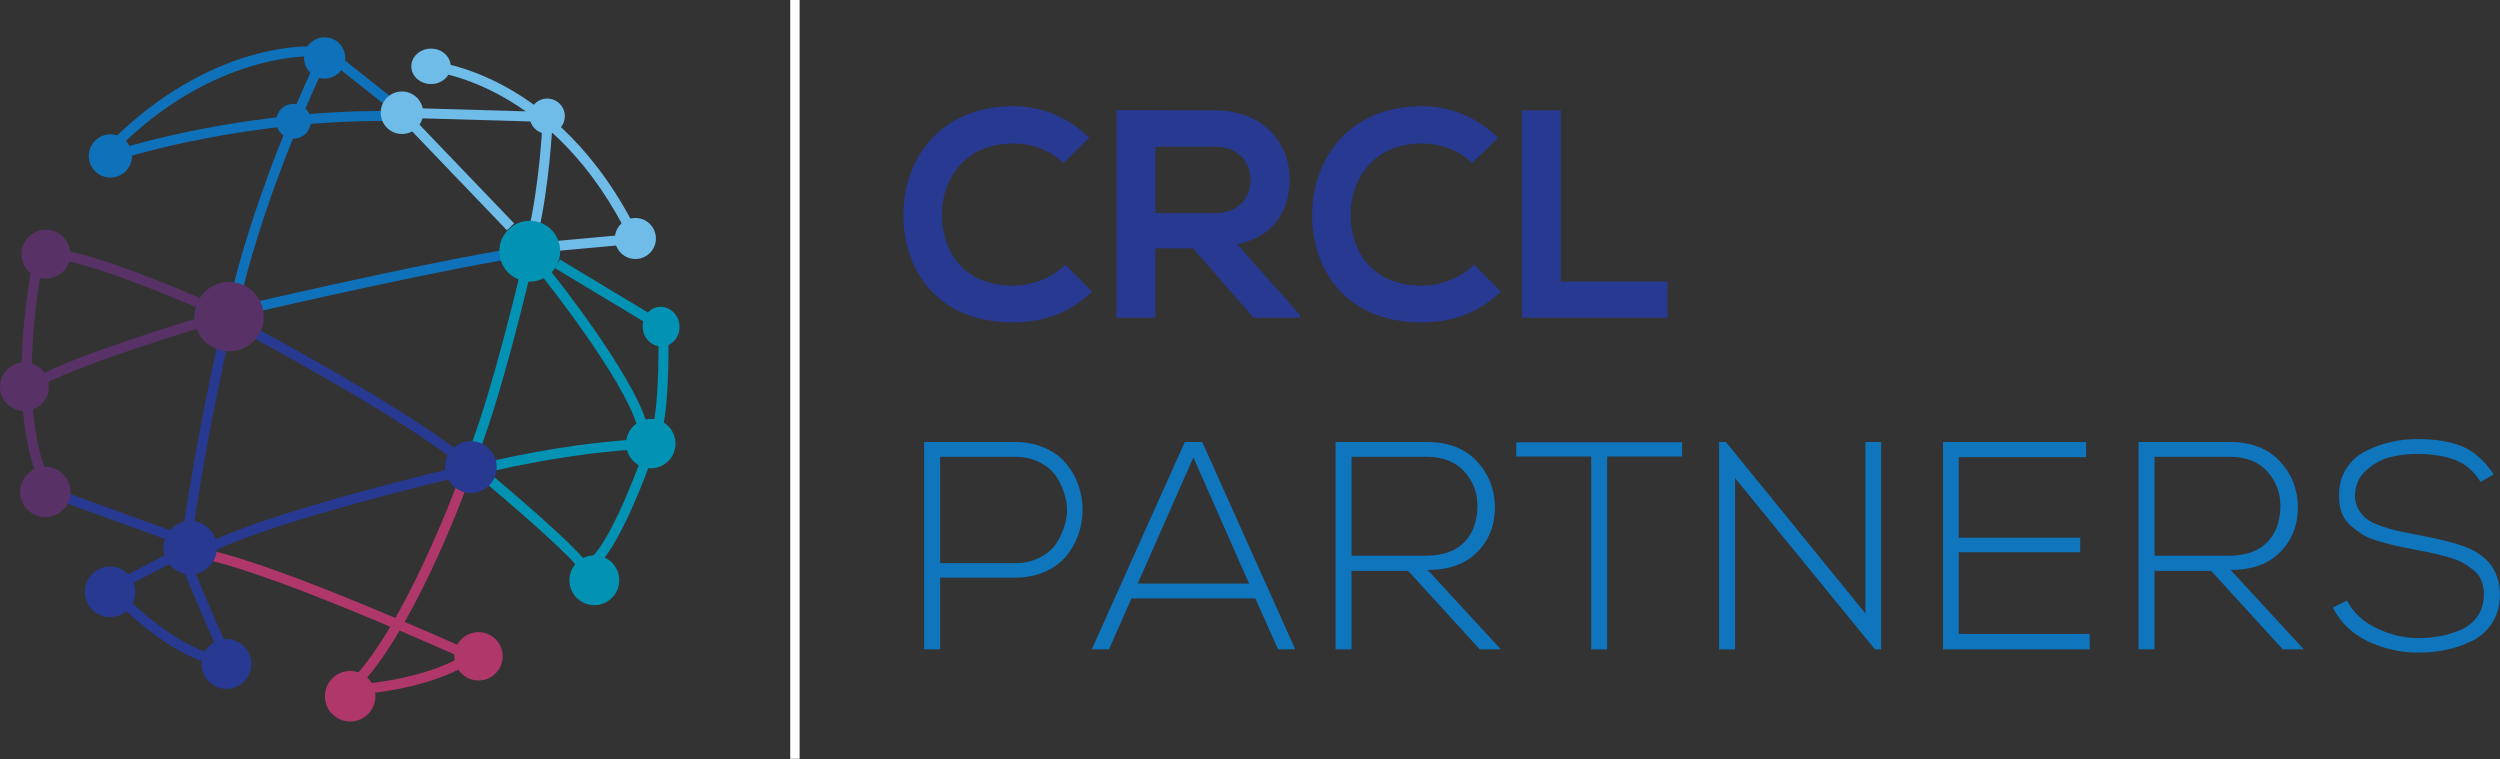 <?xml version="1.0" encoding="UTF-8" standalone="no"?>
<svg xmlns="http://www.w3.org/2000/svg" xmlns:xlink="http://www.w3.org/1999/xlink" xmlns:serif="http://www.serif.com/" width="100%" height="100%" viewBox="0 0 1027 312" version="1.1" xml:space="preserve" style="fill-rule:evenodd;clip-rule:evenodd;stroke-linejoin:round;stroke-miterlimit:2;">
    <rect x="0" y="0" width="1027" height="312" fill="#333333" stroke="none"/>
    <g transform="matrix(1,0,0,1,-85.942,-465.394)">
        <ellipse cx="262.999" cy="492.643" rx="8.092" ry="7.272" style="fill:rgb(111,188,233);"></ellipse>
        <path d="M345.116,564.648C313.886,499.263 263.351,494.722 262.845,494.684L263.153,490.602C263.7,490.644 276.761,491.723 293.932,501.209C309.685,509.911 331.993,527.675 348.809,562.884L345.116,564.648Z" style="fill:rgb(111,188,233);fill-rule:nonzero;"></path>
        <circle cx="310.749" cy="513.107" r="7.222" style="fill:rgb(111,188,233);"></circle>
        <circle cx="346.961" cy="563.364" r="8.427" style="fill:rgb(111,188,233);"></circle>
        <g transform="matrix(0.692,0.722,-0.722,0.692,473.32,-33.893)">
            <rect x="248.057" y="536.132" width="56.708" height="4.094" style="fill:rgb(111,188,233);fill-rule:nonzero;"></rect>
        </g>
        <g transform="matrix(1,0.029,-0.029,1,15.047,-7.965)">
            <rect x="256.769" y="510.359" width="48.221" height="4.093" style="fill:rgb(111,188,233);fill-rule:nonzero;"></rect>
        </g>
        <path d="M306.975,561.522L302.989,560.592C307.464,541.411 308.693,517.854 308.704,517.618L312.792,517.824C312.781,518.063 311.534,541.978 306.975,561.522Z" style="fill:rgb(111,188,233);fill-rule:nonzero;"></path>
        <g transform="matrix(0.091,0.996,-0.996,0.091,861.984,185.841)">
            <rect x="327.108" y="548.8" width="4.093" height="32.94" style="fill:rgb(111,188,233);fill-rule:nonzero;"></rect>
        </g>
        <g transform="matrix(0.857,0.516,-0.516,0.857,349.472,-88.419)">
            <rect x="311.882" y="582.862" width="44.053" height="4.093" style="fill:rgb(2,147,180);fill-rule:nonzero;"></rect>
        </g>
        <path d="M365.019,598.554C365.63,603.013 362.768,607.087 358.628,607.652C354.485,608.218 350.632,605.063 350.023,600.605C349.41,596.145 352.27,592.071 356.415,591.505C360.554,590.938 364.407,594.094 365.019,598.554Z" style="fill:rgb(2,147,180);fill-rule:nonzero;"></path>
        <path d="M357.344,644.82L353.433,643.616C357.303,631.047 356.363,599.955 356.352,599.643L360.444,599.512C360.485,600.817 361.412,631.605 357.344,644.82Z" style="fill:rgb(2,147,180);fill-rule:nonzero;"></path>
        <path d="M347.971,641.16C342.298,620.931 308.987,579.309 308.652,578.89L311.842,576.327C313.235,578.06 346.015,619.028 351.911,640.054L347.971,641.16Z" style="fill:rgb(2,147,180);fill-rule:nonzero;"></path>
        <circle cx="353.294" cy="647.63" r="10.144" style="fill:rgb(2,147,180);"></circle>
        <path d="M279.714,658.606L275.975,656.941C287.496,631.058 301.441,569.945 301.58,569.331L305.57,570.237C304.998,572.761 291.398,632.355 279.714,658.606Z" style="fill:rgb(2,147,180);fill-rule:nonzero;"></path>
        <path d="M324.19,699.702C321.677,694.992 299.623,675.619 285.411,663.745L288.036,660.604C291.718,663.679 324.109,690.853 327.802,697.776L324.19,699.702Z" style="fill:rgb(2,147,180);fill-rule:nonzero;"></path>
        <path d="M331.494,697.672L328.691,694.689C337.832,686.105 349.131,654.29 349.246,653.97L353.104,655.332C352.63,656.678 341.356,688.41 331.494,697.672Z" style="fill:rgb(2,147,180);fill-rule:nonzero;"></path>
        <circle cx="330.092" cy="703.76" r="10.232" style="fill:rgb(2,147,180);"></circle>
        <g transform="matrix(0.784,0.621,-0.621,0.784,360.89,-38.156)">
            <rect x="222.537" y="496.866" width="25.349" height="4.093" style="fill:rgb(15,113,185);fill-rule:nonzero;"></rect>
        </g>
        <path d="M137.325,530.154L136.079,526.255C136.596,526.09 188.494,509.771 249.9,511.062L249.813,515.154C189.073,513.889 137.836,529.991 137.325,530.154Z" style="fill:rgb(15,113,185);fill-rule:nonzero;"></path>
        <path d="M184.839,587.712L180.856,586.767C192.014,539.745 214.883,492.226 215.112,491.751L218.797,493.535C218.568,494.005 195.891,541.135 184.839,587.712Z" style="fill:rgb(15,113,185);fill-rule:nonzero;"></path>
        <path d="M191.735,593.432L190.812,589.445C191.644,589.252 274.234,570.175 303.322,566.55L303.828,570.612C274.949,574.21 192.564,593.24 191.735,593.432Z" style="fill:rgb(15,113,185);fill-rule:nonzero;"></path>
        <circle cx="219.308" cy="489.186" r="8.472" style="fill:rgb(15,113,185);"></circle>
        <circle cx="206.526" cy="515.198" r="7.135" style="fill:rgb(15,113,185);"></circle>
        <path d="M134.337,526.492L131.443,523.597C172.142,482.899 212.089,484.392 213.761,484.48L213.558,488.567L213.661,486.524L213.561,488.567C213.174,488.552 173.677,487.154 134.337,526.492Z" style="fill:rgb(15,113,185);fill-rule:nonzero;"></path>
        <circle cx="131.285" cy="529.458" r="8.878" style="fill:rgb(15,113,185);"></circle>
        <path d="M284.875,659.756L283.855,655.793C284.195,655.705 318.398,646.984 353.21,645.586L353.375,649.676C319.011,651.056 285.212,659.669 284.875,659.756Z" style="fill:rgb(2,147,180);fill-rule:nonzero;"></path>
        <path d="M272.271,654.314C247.708,635.111 189.291,603.803 188.704,603.489L190.635,599.88C191.225,600.196 249.951,631.669 274.792,651.09L272.271,654.314Z" style="fill:rgb(39,57,144);fill-rule:nonzero;"></path>
        <path d="M165.212,683.831L161.159,683.253C166.725,644.293 175.151,607.624 175.235,607.258L179.223,608.178C179.139,608.542 170.751,645.049 165.212,683.831Z" style="fill:rgb(39,57,144);fill-rule:nonzero;"></path>
        <path d="M172.918,692.199L171.108,688.528C198.689,674.937 270.041,658.18 273.066,657.473L273.996,661.458C273.261,661.63 200.077,678.816 172.918,692.199Z" style="fill:rgb(39,57,144);fill-rule:nonzero;"></path>
        <path d="M231.189,749.642L228.401,746.647C251.051,725.557 273.393,664.99 273.616,664.381L277.46,665.788C276.536,668.313 254.552,727.89 231.189,749.642Z" style="fill:rgb(175,55,105);fill-rule:nonzero;"></path>
        <path d="M274.698,735.164C273.957,734.831 200.325,701.784 171.578,695.527L172.448,691.528C201.614,697.876 273.337,730.065 276.378,731.431L274.698,735.164Z" style="fill:rgb(175,55,105);fill-rule:nonzero;"></path>
        <path d="M237.688,750.184L237.349,746.105C237.585,746.085 261.141,744.016 276.779,734.46L278.913,737.952C262.437,748.021 238.692,750.1 237.688,750.184Z" style="fill:rgb(175,55,105);fill-rule:nonzero;"></path>
        <circle cx="180.038" cy="595.465" r="14.245" style="fill:rgb(88,50,102);"></circle>
        <path d="M100.683,624.839L98.69,621.264C117.033,611.039 165.945,596.428 168.019,595.811L169.186,599.734C168.683,599.884 118.633,614.833 100.683,624.839Z" style="fill:rgb(88,50,102);fill-rule:nonzero;"></path>
        <path d="M166.223,591.508C165.844,591.341 128.075,574.739 109.302,571.806L109.933,567.762C129.238,570.779 166.307,587.072 167.875,587.764L166.223,591.508Z" style="fill:rgb(88,50,102);fill-rule:nonzero;"></path>
        <path d="M101.917,662.976C87.784,629.763 98.909,575.427 99.39,573.13L103.396,573.968C103.281,574.518 92.057,629.349 105.684,661.374L101.917,662.976Z" style="fill:rgb(88,50,102);fill-rule:nonzero;"></path>
        <g transform="matrix(0.94,0.341,-0.341,0.94,239.029,-4.88)">
            <rect x="108.1" y="675.275" width="50.583" height="4.094" style="fill:rgb(39,57,144);fill-rule:nonzero;"></rect>
        </g>
        <g transform="matrix(0.464,0.886,-0.886,0.464,698.135,244.22)">
            <rect x="145.339" y="687.606" width="4.093" height="22.076" style="fill:rgb(39,57,144);fill-rule:nonzero;"></rect>
        </g>
        <path d="M175.556,732.268C173.616,729.51 163.333,704.5 161.292,699.515L165.08,697.964C169.739,709.343 177.612,728.077 178.903,729.913L175.556,732.268Z" style="fill:rgb(39,57,144);fill-rule:nonzero;"></path>
        <path d="M173.625,738.214C156.362,734.823 136.978,715.675 136.161,714.862L139.05,711.962C139.241,712.152 158.374,731.047 174.414,734.198L173.625,738.214Z" style="fill:rgb(39,57,144);fill-rule:nonzero;"></path>
        <circle cx="104.802" cy="569.785" r="10.031" style="fill:rgb(88,50,102);"></circle>
        <circle cx="95.974" cy="624.255" r="10.032" style="fill:rgb(88,50,102);"></circle>
        <circle cx="104.552" cy="667.491" r="10.346" style="fill:rgb(88,50,102);"></circle>
        <circle cx="279.374" cy="657.272" r="10.634" style="fill:rgb(39,57,144);"></circle>
        <circle cx="282.511" cy="735.002" r="9.931" style="fill:rgb(175,55,105);"></circle>
        <circle cx="229.794" cy="751.404" r="10.383" style="fill:rgb(175,55,105);"></circle>
        <circle cx="178.985" cy="738.163" r="10.232" style="fill:rgb(39,57,144);"></circle>
        <circle cx="164.088" cy="690.363" r="10.984" style="fill:rgb(39,57,144);"></circle>
        <circle cx="131.135" cy="708.519" r="10.383" style="fill:rgb(39,57,144);"></circle>
        <circle cx="303.576" cy="568.581" r="12.489" style="fill:rgb(2,147,180);"></circle>
        <circle cx="251.061" cy="511.703" r="8.727" style="fill:rgb(111,188,233);"></circle>
        <rect x="410.567" y="465.394" width="3.856" height="311.712" style="fill:white;fill-rule:nonzero;"></rect>
        <path d="M534.57,585.187C525.809,593.826 514.493,597.841 502.202,597.841C470.564,597.841 457.179,576.059 457.057,553.914C456.935,531.645 471.415,509.012 502.202,509.012C513.762,509.012 524.713,513.393 533.475,522.032L522.766,532.376C517.168,526.9 509.624,524.345 502.202,524.345C481.639,524.345 472.755,539.677 472.876,553.914C472.998,568.03 481.151,582.753 502.202,582.753C509.625,582.753 518.021,579.711 523.619,574.113L534.57,585.187Z" style="fill:rgb(39,57,144);fill-rule:nonzero;"></path>
        <path d="M619.985,595.895L600.88,595.895L576.057,567.421L560.604,567.421L560.604,595.895L544.541,595.895L544.541,510.595C558.048,510.595 571.555,510.717 585.062,510.717C605.14,510.839 615.726,524.224 615.726,538.948C615.726,550.63 610.372,562.432 594.188,565.718L619.985,594.801L619.985,595.895ZM560.604,525.683L560.604,552.94L585.062,552.94C595.284,552.94 599.665,546.127 599.665,539.311C599.665,532.498 595.162,525.683 585.062,525.683L560.604,525.683Z" style="fill:rgb(39,57,144);fill-rule:nonzero;"></path>
        <path d="M702.479,585.187C693.718,593.826 682.402,597.841 670.111,597.841C638.473,597.841 625.088,576.059 624.966,553.914C624.844,531.645 639.325,509.012 670.111,509.012C681.672,509.012 692.623,513.393 701.384,522.032L690.675,532.376C685.077,526.9 677.533,524.345 670.111,524.345C649.548,524.345 640.664,539.677 640.786,553.914C640.907,568.03 649.06,582.753 670.111,582.753C677.534,582.753 685.93,579.711 691.528,574.113L702.479,585.187Z" style="fill:rgb(39,57,144);fill-rule:nonzero;"></path>
        <path d="M727.175,510.715L727.175,581.049L770.981,581.049L770.981,595.894L711.112,595.894L711.112,510.715L727.175,510.715Z" style="fill:rgb(39,57,144);fill-rule:nonzero;"></path>
        <path d="M472.146,702.7L472.146,732.148L465.576,732.148L465.576,646.969L502.933,646.969C507.395,646.969 511.43,647.76 515.04,649.342C518.65,650.924 521.57,653.034 523.801,655.67C526.032,658.306 527.737,661.287 528.912,664.614C530.089,667.941 530.676,671.347 530.676,674.836C530.676,678.325 530.089,681.732 528.912,685.057C527.736,688.384 526.032,691.365 523.801,694.001C521.571,696.638 518.651,698.747 515.04,700.329C511.43,701.911 507.394,702.702 502.933,702.702L472.146,702.702L472.146,702.7ZM472.146,653.053L472.146,696.738L502.933,696.738C506.828,696.738 510.294,695.927 513.337,694.305C516.378,692.682 518.691,690.593 520.273,688.037C521.854,685.482 523.01,682.663 523.741,679.58C524.471,676.498 524.471,673.395 523.741,670.272C523.011,667.147 521.854,664.31 520.273,661.754C518.691,659.198 516.378,657.109 513.337,655.487C510.294,653.864 506.827,653.053 502.933,653.053L472.146,653.053Z" style="fill:rgb(15,117,189);fill-rule:nonzero;"></path>
        <path d="M610.984,732.148L601.614,711.219L550.75,711.219L541.503,732.148L534.444,732.148L572.654,646.969L579.833,646.969L618.041,732.148L610.984,732.148ZM599.059,705.134L576.183,653.297L553.307,705.134L599.059,705.134Z" style="fill:rgb(15,117,189);fill-rule:nonzero;"></path>
        <path d="M702.484,732.148L693.843,732.148L664.396,699.902L641.154,699.902L641.154,732.148L634.585,732.148L634.585,646.969L672.064,646.969C680.825,646.969 687.66,649.585 692.568,654.817C697.475,660.05 699.97,666.276 700.05,673.496C700.132,680.878 697.76,687.064 692.932,692.053C688.106,697.043 681.27,699.537 672.428,699.537L702.484,732.148ZM641.154,693.696L671.333,693.696C678.472,693.696 683.826,691.871 687.396,688.22C690.966,684.569 692.791,679.621 692.872,673.374C692.952,667.94 691.169,663.193 687.518,659.138C683.867,655.082 678.716,653.054 672.064,653.054L641.155,653.054L641.155,693.696L641.154,693.696Z" style="fill:rgb(15,117,189);fill-rule:nonzero;"></path>
        <path d="M739.593,652.932L708.806,652.932L708.806,647.091L776.95,647.091L776.95,652.932L746.164,652.932L746.164,732.148L739.593,732.148L739.593,652.932Z" style="fill:rgb(15,117,189);fill-rule:nonzero;"></path>
        <path d="M794.952,646.969L852.265,717.425L852.265,646.969L858.715,646.969L858.715,732.148L856.159,732.148L798.723,661.815L798.723,732.148L792.153,732.148L792.153,646.969L794.952,646.969Z" style="fill:rgb(15,117,189);fill-rule:nonzero;"></path>
        <path d="M890.591,686.274L940.482,686.274L940.482,692.236L890.591,692.236L890.591,725.821L944.375,725.821L944.375,732.148L884.142,732.148L884.142,646.969L942.915,646.969L942.915,653.176L890.591,653.176L890.591,686.274Z" style="fill:rgb(15,117,189);fill-rule:nonzero;"></path>
        <path d="M1032.35,732.148L1023.71,732.148L994.258,699.902L971.016,699.902L971.016,732.148L964.446,732.148L964.446,646.969L1001.93,646.969C1010.69,646.969 1017.52,649.585 1022.43,654.817C1027.34,660.05 1029.83,666.276 1029.91,673.496C1029.99,680.878 1027.62,687.064 1022.79,692.053C1017.97,697.043 1011.13,699.537 1002.29,699.537L1032.35,732.148ZM971.016,693.696L1001.2,693.696C1008.33,693.696 1013.69,691.871 1017.26,688.22C1020.83,684.57 1022.65,679.621 1022.73,673.374C1022.81,667.94 1021.03,663.193 1017.38,659.138C1013.73,655.082 1008.58,653.054 1001.93,653.054L971.017,653.054L971.017,693.696L971.016,693.696Z" style="fill:rgb(15,117,189);fill-rule:nonzero;"></path>
        <path d="M1104.99,663.397C1102.14,658.854 1098.6,655.811 1094.34,654.27C1090.08,652.729 1085.03,651.918 1079.19,651.837C1075.29,651.837 1071.54,652.283 1067.93,653.175C1064.32,654.068 1061,655.892 1057.95,658.651C1054.91,661.409 1053.39,664.897 1053.39,669.116C1053.39,671.225 1053.88,673.09 1054.85,674.713C1055.82,676.335 1056.98,677.653 1058.32,678.667C1059.66,679.681 1061.6,680.634 1064.16,681.526C1066.71,682.419 1069.03,683.088 1071.1,683.535C1073.16,683.98 1075.94,684.528 1079.43,685.177C1090.06,687.206 1097.32,689.193 1101.21,691.14C1109,694.953 1112.89,701.118 1112.89,709.637C1112.89,714.18 1111.82,718.094 1109.67,721.379C1107.52,724.666 1104.7,727.14 1101.21,728.801C1097.73,730.465 1094.18,731.662 1090.57,732.391C1086.96,733.121 1083.16,733.487 1079.19,733.487C1071.97,733.487 1065.11,731.925 1058.62,728.801C1052.13,725.678 1047.35,721.075 1044.27,714.99L1050.11,712.071C1052.54,716.938 1056.58,720.73 1062.21,723.447C1067.85,726.165 1073.51,727.524 1079.19,727.524C1082.19,727.524 1085.11,727.28 1087.95,726.794C1090.79,726.307 1093.67,725.456 1096.59,724.238C1099.51,723.021 1101.86,721.156 1103.65,718.64C1105.43,716.126 1106.33,713.083 1106.33,709.514C1106.33,707.486 1106,705.64 1105.35,703.977C1104.7,702.314 1103.63,700.874 1102.13,699.658C1100.63,698.442 1099.17,697.428 1097.75,696.616C1096.33,695.804 1094.32,695.033 1091.72,694.304C1089.13,693.574 1087.02,693.026 1085.4,692.66C1083.77,692.295 1081.42,691.829 1078.34,691.261C1074.93,690.612 1072.32,690.085 1070.49,689.679C1068.66,689.273 1066.29,688.644 1063.37,687.793C1060.45,686.941 1058.2,686.028 1056.62,685.054C1055.04,684.081 1053.39,682.865 1051.69,681.404C1049.99,679.944 1048.75,678.2 1047.98,676.172C1047.21,674.143 1046.82,671.873 1046.82,669.358C1046.74,665.058 1047.69,661.305 1049.68,658.102C1051.67,654.897 1054.35,652.443 1057.71,650.74C1061.08,649.036 1064.55,647.779 1068.12,646.968C1071.68,646.157 1075.38,645.752 1079.19,645.752C1086.25,645.752 1092.23,646.725 1097.14,648.672C1102.04,650.619 1106.45,654.473 1110.34,660.232L1104.99,663.397Z" style="fill:rgb(15,117,189);fill-rule:nonzero;"></path>
    </g>
</svg>
